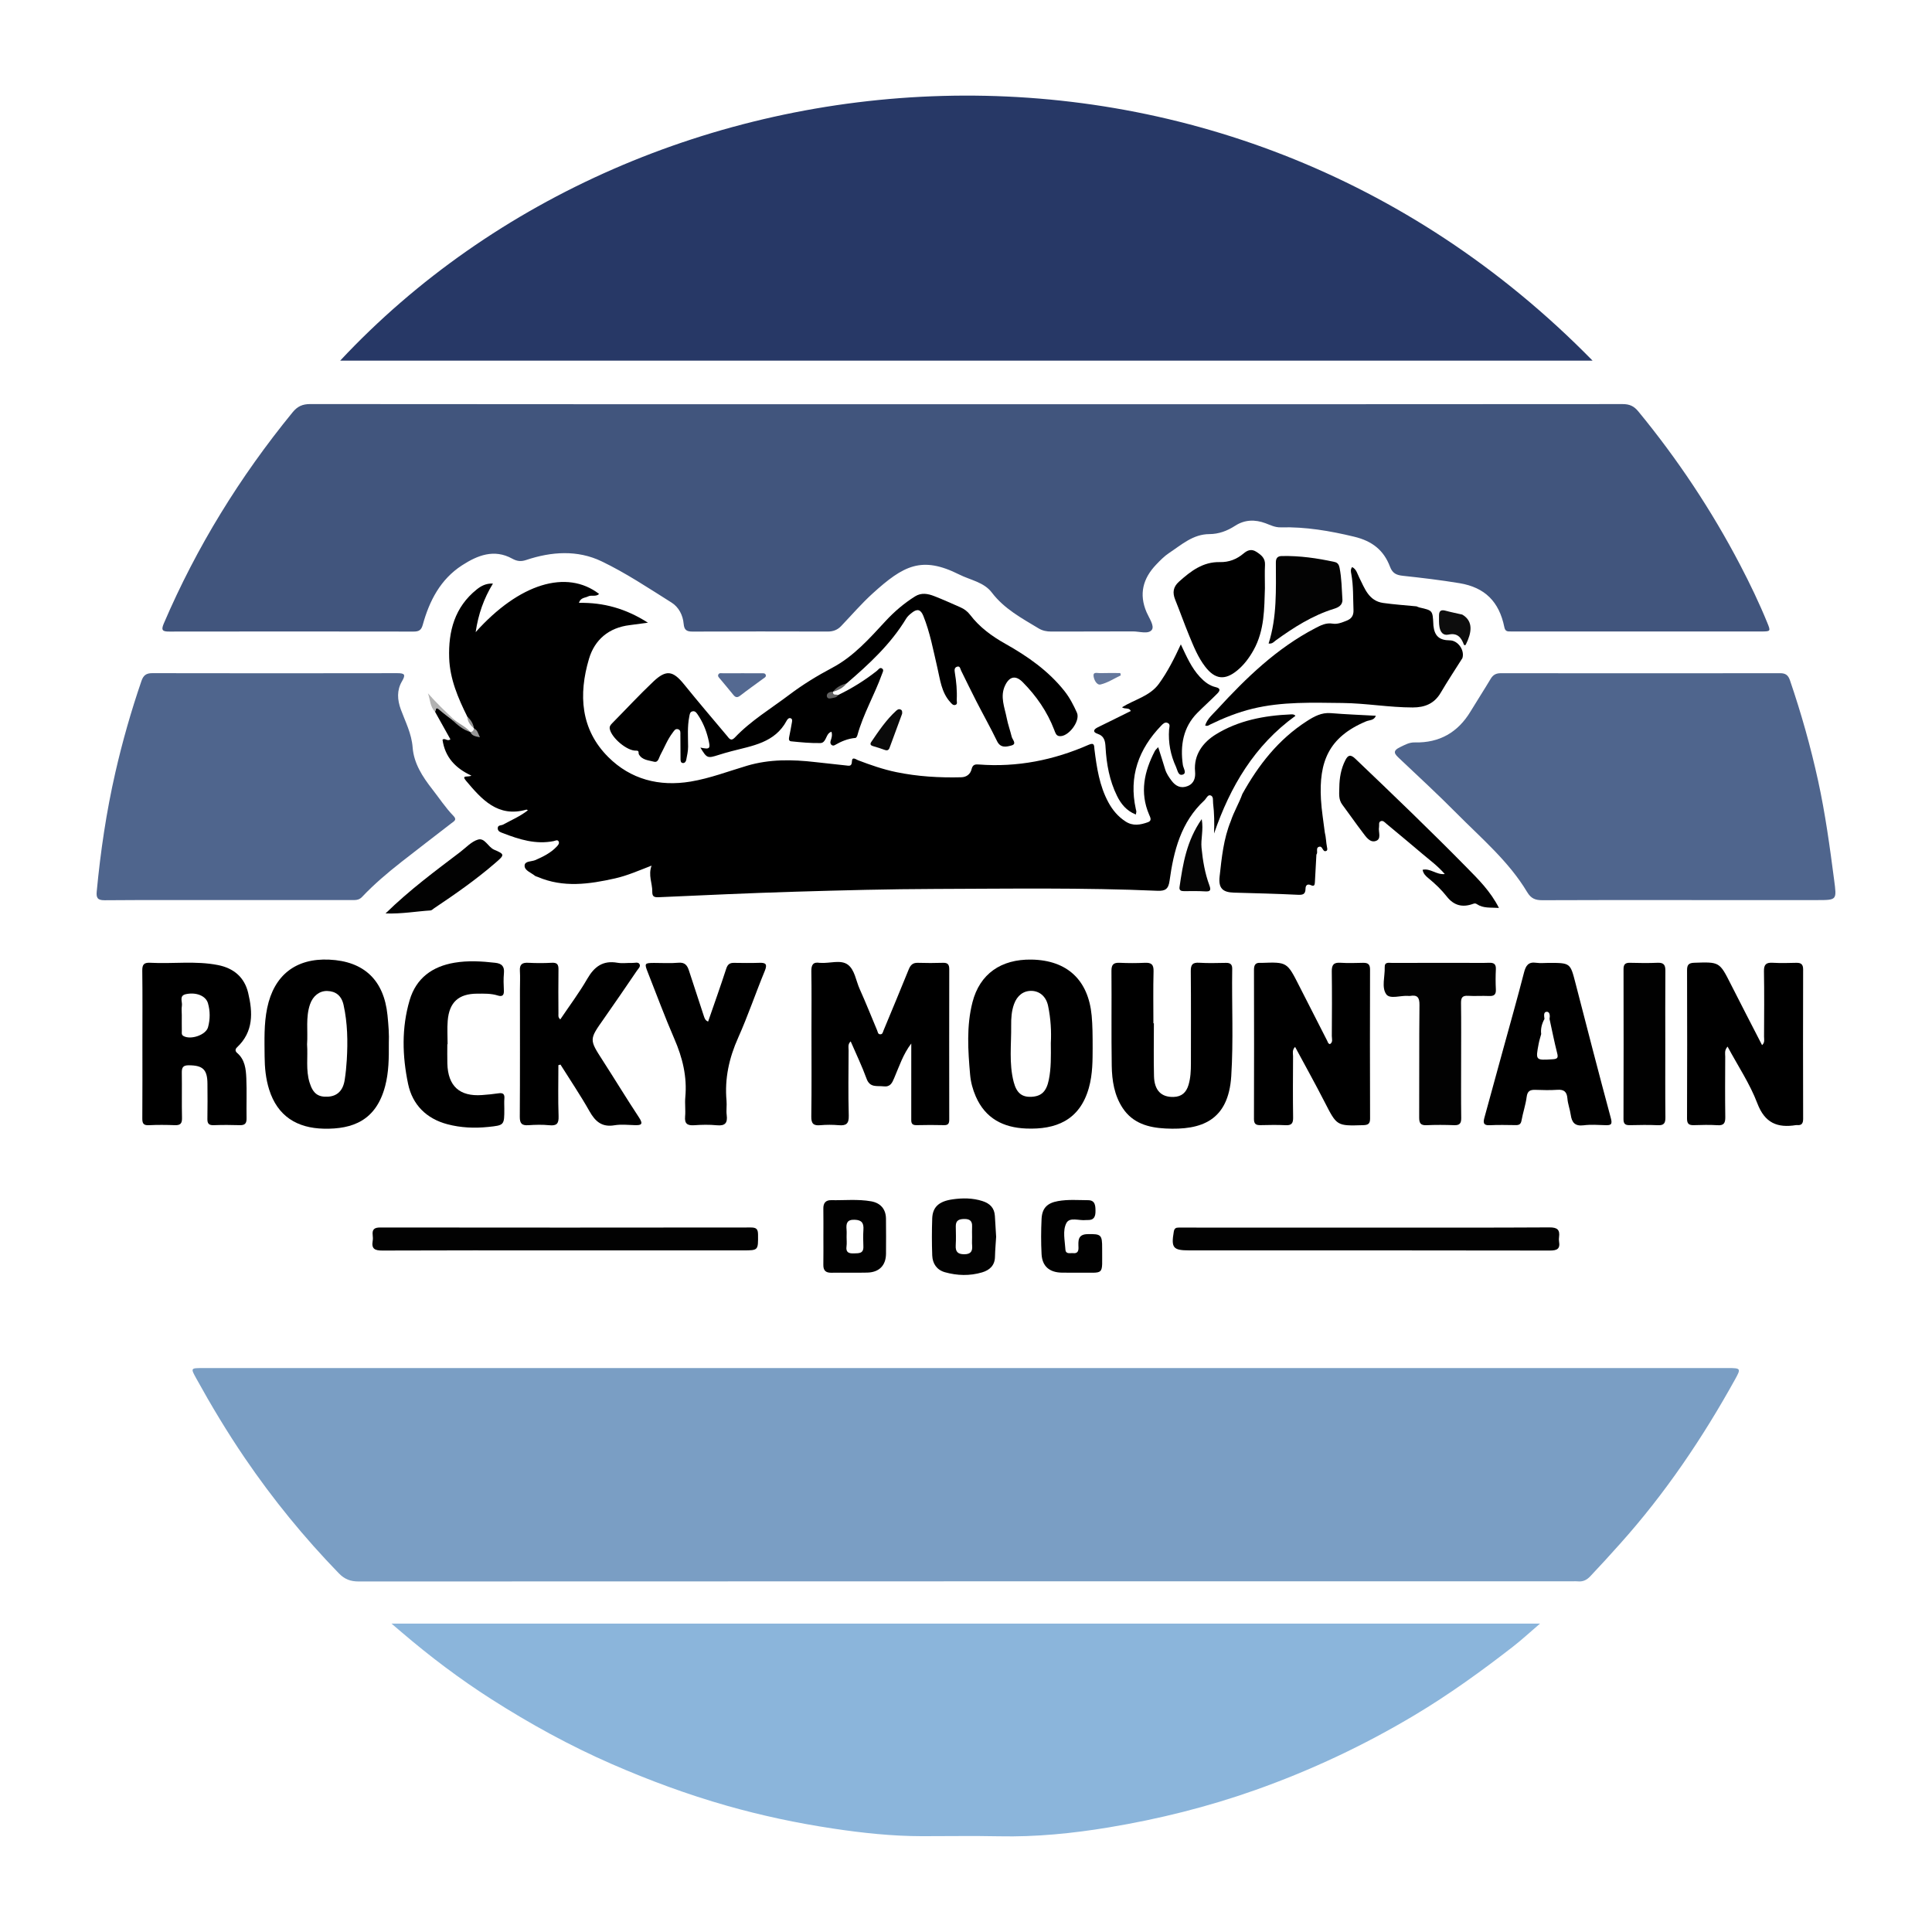 <?xml version="1.0" encoding="utf-8"?>
<!-- Generator: Adobe Illustrator 17.0.0, SVG Export Plug-In . SVG Version: 6.00 Build 0)  -->
<!DOCTYPE svg PUBLIC "-//W3C//DTD SVG 1.1//EN" "http://www.w3.org/Graphics/SVG/1.1/DTD/svg11.dtd">
<svg version="1.1" id="Layer_1" xmlns="http://www.w3.org/2000/svg" xmlns:xlink="http://www.w3.org/1999/xlink" x="0px" y="0px"
	 width="200px" height="200px" viewBox="0 0 200 200" enable-background="new 0 0 200 200" xml:space="preserve">
<rect x="-207.667" width="200" height="200"/>
<rect x="212" fill="#99CC33" width="200" height="200"/>
<g>
	<path fill="#7A9EC4" d="M99.945,141.62c26.201,0,52.402,0,78.603,0c0.116,0,0.232,0,0.347,0c1.318,0.001,1.343,0.047,0.719,1.173
		c-3.368,6.08-7.237,11.808-11.884,16.996c-1.022,1.141-2.05,2.276-3.105,3.388c-0.372,0.392-0.771,0.582-1.302,0.523
		c-0.172-0.019-0.347-0.003-0.521-0.003c-41.893,0-83.785-0.002-125.678,0.016c-0.847,0-1.451-0.23-2.047-0.843
		c-3.591-3.701-6.833-7.676-9.737-11.94c-1.82-2.673-3.479-5.436-5.039-8.264c-0.562-1.02-0.557-1.044,0.606-1.044
		C47.254,141.62,73.6,141.62,99.945,141.62z"/>
	<path fill="#41557D" d="M100.045,41.847c22.641,0,45.283,0.003,67.924-0.016c0.705-0.001,1.167,0.198,1.616,0.743
		c4.07,4.945,7.597,10.245,10.561,15.921c1.015,1.944,1.965,3.919,2.795,5.951c0.372,0.912,0.376,0.924-0.648,0.924
		c-8.512,0.002-17.024,0.001-25.537,0.001c-0.174,0-0.347-0.006-0.521-0.004c-0.31,0.004-0.443-0.134-0.508-0.453
		c-0.534-2.626-2.009-4.108-4.645-4.544c-1.937-0.32-3.89-0.552-5.843-0.762c-0.669-0.072-1.082-0.242-1.344-0.937
		c-0.642-1.703-1.83-2.658-3.702-3.109c-2.522-0.608-5.03-1.036-7.615-0.971c-0.589,0.015-1.066-0.235-1.569-0.423
		c-1.105-0.413-2.167-0.375-3.152,0.262c-0.822,0.532-1.689,0.857-2.664,0.861c-1.692,0.006-2.875,1.099-4.162,1.95
		c-0.5,0.331-0.935,0.776-1.352,1.214c-1.36,1.429-1.797,3.042-0.984,4.928c0.259,0.6,0.841,1.417,0.54,1.821
		c-0.355,0.477-1.293,0.155-1.975,0.159c-2.808,0.02-5.617,0-8.425,0.015c-0.48,0.003-0.912-0.083-1.32-0.328
		c-1.752-1.057-3.556-2.018-4.844-3.712c-0.821-1.08-2.22-1.286-3.372-1.864c-3.887-1.949-5.766-0.942-8.971,1.968
		c-1.154,1.048-2.175,2.241-3.255,3.37c-0.381,0.399-0.832,0.568-1.394,0.566c-4.661-0.013-9.323-0.016-13.984,0.003
		c-0.606,0.002-0.868-0.153-0.924-0.808c-0.076-0.895-0.513-1.731-1.256-2.197c-2.375-1.492-4.726-3.063-7.246-4.271
		c-2.486-1.191-5.181-1.01-7.792-0.137c-0.527,0.176-0.936,0.149-1.455-0.138c-1.873-1.034-3.6-0.34-5.198,0.696
		c-2.23,1.446-3.373,3.669-4.058,6.148c-0.158,0.573-0.414,0.707-0.958,0.706c-8.425-0.014-16.851-0.014-25.276-0.001
		c-0.666,0.001-0.891-0.099-0.58-0.825c3.399-7.933,7.882-15.198,13.34-21.875c0.505-0.618,1.027-0.852,1.832-0.851
		C54.762,41.852,77.404,41.847,100.045,41.847z"/>
	<path fill="#273866" d="M35.214,37.334c31.749-33.961,91.326-39.113,129.65,0C121.592,37.334,78.412,37.334,35.214,37.334z"/>
	<path fill="#8BB5DB" d="M159.421,168.077c-1.028,0.88-1.889,1.679-2.813,2.397c-3.261,2.532-6.605,4.947-10.154,7.068
		c-5.248,3.137-10.757,5.728-16.515,7.766c-4.923,1.743-9.987,3.003-15.135,3.86c-3.758,0.625-7.55,1.004-11.377,0.924
		c-2.662-0.056-5.326-0.009-7.989-0.011c-3.095-0.003-6.156-0.332-9.217-0.793c-3.714-0.559-7.374-1.335-10.98-2.361
		c-4.068-1.158-8.028-2.62-11.911-4.313c-4.342-1.894-8.475-4.169-12.454-6.709c-3.259-2.08-6.35-4.414-9.294-6.931
		c-0.284-0.243-0.568-0.484-1.052-0.897C80.274,168.077,119.729,168.077,159.421,168.077z"/>
	<path d="M48.376,74.188c-0.954-1.922-1.802-3.887-1.877-6.069c-0.095-2.77,0.571-5.273,2.848-7.097
		c0.44-0.352,0.949-0.644,1.682-0.612c-0.948,1.555-1.511,3.156-1.79,5.029c4.517-5.045,9.426-6.529,12.78-3.955
		c-0.331,0.328-0.788,0.074-1.152,0.262c-0.313,0.161-0.756,0.102-0.938,0.662c2.549-0.051,4.86,0.592,7.145,2.053
		c-0.748,0.1-1.321,0.183-1.897,0.253c-2.151,0.263-3.615,1.498-4.206,3.491c-1.094,3.69-0.874,7.302,1.994,10.163
		c2.313,2.308,5.267,3.086,8.539,2.538c2.004-0.336,3.892-1.063,5.825-1.637c2.326-0.691,4.675-0.654,7.045-0.381
		c1.062,0.123,2.125,0.24,3.189,0.349c0.302,0.031,0.612,0.142,0.626-0.408c0.014-0.551,0.427-0.21,0.629-0.132
		c1.296,0.495,2.604,0.951,3.963,1.232c2.219,0.458,4.466,0.59,6.727,0.533c0.571-0.014,0.953-0.344,1.071-0.843
		c0.113-0.478,0.378-0.508,0.746-0.48c3.974,0.305,7.76-0.45,11.389-2.047c0.617-0.272,0.542,0.154,0.582,0.475
		c0.238,1.896,0.515,3.781,1.445,5.495c0.434,0.799,0.993,1.467,1.77,1.974c0.778,0.508,1.543,0.353,2.314,0.081
		c0.445-0.157,0.264-0.481,0.132-0.787c-0.986-2.295-0.508-4.465,0.587-6.575c0.073-0.14,0.21-0.248,0.352-0.41
		c0.253,0.802,0.494,1.537,0.715,2.278c0.135,0.454,0.399,0.835,0.674,1.201c0.418,0.557,0.967,0.831,1.666,0.546
		c0.678-0.276,0.819-0.883,0.762-1.505c-0.161-1.771,0.866-3.042,2.125-3.825c2.333-1.452,5.029-1.972,7.779-2.087
		c0.172-0.007,0.351-0.023,0.486,0.15c-4.236,3.058-6.748,7.305-8.423,12.179c0.037-1.056,0.028-2.093-0.1-3.12
		c-0.036-0.289,0.074-0.742-0.292-0.831c-0.271-0.066-0.415,0.34-0.621,0.531c-2.419,2.246-3.169,5.224-3.595,8.319
		c-0.117,0.855-0.443,1.067-1.267,1.031c-7.636-0.333-15.277-0.213-22.915-0.191c-4.858,0.014-9.716,0.142-14.573,0.287
		c-4.709,0.141-9.416,0.36-14.123,0.57c-0.493,0.022-0.68-0.072-0.671-0.587c0.015-0.855-0.44-1.68-0.073-2.683
		c-1.337,0.517-2.516,1.038-3.776,1.322c-2.681,0.603-5.351,0.983-7.997-0.147c-0.106-0.045-0.232-0.065-0.317-0.135
		c-0.391-0.323-1.069-0.533-1.053-1.044c0.015-0.493,0.731-0.398,1.126-0.574c0.798-0.355,1.569-0.73,2.18-1.372
		c0.14-0.147,0.311-0.33,0.229-0.527c-0.107-0.257-0.35-0.097-0.529-0.061c-1.843,0.366-3.548-0.164-5.227-0.817
		c-0.216-0.084-0.539-0.155-0.56-0.48c-0.025-0.392,0.362-0.304,0.563-0.415c0.852-0.469,1.755-0.848,2.558-1.478
		c-0.085-0.04-0.126-0.077-0.154-0.069c-2.97,0.85-4.64-1.079-6.26-3c-0.53-0.628,0.276-0.321,0.563-0.523
		c-1.628-0.746-2.73-1.892-2.987-3.711c0.235-0.237,0.512,0.224,0.816-0.048c-0.522-0.935-1.053-1.886-1.584-2.838
		c0.114-0.496,0.221-0.569,0.567-0.284c0.41,0.337,0.827,0.671,1.188,1.065c0.598,0.488,1.258,0.886,1.9,1.311l0,0
		c0.149,0.093,0.345,0.214,0.471,0.092c0.136-0.132-0.028-0.314-0.097-0.466l0,0C48.874,74.981,48.58,74.61,48.376,74.188z"/>
	<path fill="#4F658D" d="M174.183,93.176c-4.834,0-9.668-0.013-14.501,0.014c-0.729,0.004-1.183-0.158-1.592-0.842
		c-1.91-3.191-4.749-5.575-7.327-8.178c-1.911-1.93-3.911-3.774-5.886-5.641c-0.493-0.466-0.809-0.776,0.088-1.201
		c0.498-0.236,0.918-0.487,1.502-0.473c2.531,0.06,4.445-1.027,5.756-3.195c0.687-1.136,1.411-2.249,2.091-3.389
		c0.252-0.423,0.563-0.582,1.056-0.581c9.639,0.011,19.277,0.011,28.916,0c0.549-0.001,0.826,0.199,1.006,0.726
		c1.168,3.417,2.146,6.882,2.918,10.412c0.742,3.392,1.209,6.822,1.658,10.26c0.273,2.094,0.315,2.089-1.791,2.089
		C183.445,93.176,178.814,93.176,174.183,93.176z"/>
	<path fill="#4F658D" d="M23.598,93.176c-4.253,0-8.506-0.017-12.759,0.017c-0.722,0.006-0.89-0.229-0.827-0.896
		c0.391-4.144,0.998-8.254,1.925-12.313c0.733-3.21,1.637-6.372,2.705-9.488c0.204-0.594,0.5-0.811,1.123-0.81
		c8.448,0.016,16.896,0.017,25.345,0.001c0.77-0.001,0.922,0.13,0.498,0.85c-0.54,0.917-0.484,1.902-0.112,2.913
		c0.473,1.284,1.112,2.489,1.221,3.933c0.123,1.633,1.015,3.019,2.034,4.319c0.727,0.928,1.373,1.923,2.199,2.771
		c0.382,0.393,0.045,0.543-0.197,0.73c-1.735,1.344-3.48,2.674-5.207,4.029c-1.433,1.124-2.822,2.303-4.075,3.627
		c-0.338,0.357-0.719,0.314-1.115,0.314C32.104,93.177,27.851,93.176,23.598,93.176z"/>
	<path d="M86.753,71.954c1.433-0.69,2.776-1.524,4.023-2.511c0.171-0.135,0.313-0.419,0.561-0.219
		c0.182,0.146,0.03,0.377-0.037,0.565c-0.77,2.144-1.941,4.126-2.547,6.336c-0.028,0.102-0.12,0.26-0.192,0.266
		c-0.79,0.063-1.482,0.359-2.163,0.752c-0.221,0.128-0.527-0.088-0.413-0.445c0.097-0.302,0.201-0.589,0.086-0.953
		c-0.102,0.053-0.176,0.076-0.23,0.123c-0.362,0.312-0.359,1.042-0.92,1.054c-1.007,0.021-2.02-0.079-3.025-0.181
		c-0.312-0.031-0.221-0.347-0.178-0.573c0.086-0.453,0.183-0.904,0.256-1.36c0.026-0.16,0.081-0.381-0.129-0.455
		c-0.191-0.068-0.334,0.11-0.407,0.247c-1.225,2.3-3.551,2.596-5.728,3.169c-0.446,0.117-0.89,0.245-1.329,0.385
		c-1.147,0.366-1.202,0.347-1.878-0.764c1.019,0.21,1.071,0.134,0.801-0.96c-0.217-0.879-0.56-1.697-1.069-2.445
		c-0.128-0.188-0.267-0.409-0.545-0.348c-0.282,0.062-0.29,0.32-0.336,0.548c-0.208,1.032-0.126,2.077-0.122,3.117
		c0.002,0.472-0.111,0.916-0.195,1.369c-0.034,0.181-0.162,0.338-0.355,0.318c-0.212-0.023-0.232-0.226-0.234-0.401
		c-0.006-0.839-0.005-1.679-0.014-2.518c-0.002-0.223,0.049-0.496-0.246-0.581c-0.287-0.083-0.41,0.172-0.543,0.345
		c-0.55,0.713-0.867,1.555-1.292,2.338c-0.151,0.278-0.21,0.798-0.655,0.679c-0.554-0.148-1.219-0.159-1.56-0.762
		c-0.081-0.143,0.081-0.399-0.296-0.383c-0.924,0.039-2.514-1.304-2.715-2.231c-0.058-0.265,0.072-0.429,0.244-0.603
		c1.42-1.438,2.795-2.925,4.261-4.313c1.338-1.267,2.039-1.131,3.191,0.295c1.45,1.796,2.95,3.552,4.435,5.319
		c0.212,0.252,0.4,0.613,0.809,0.181c1.66-1.752,3.729-2.987,5.635-4.428c1.407-1.063,2.902-1.976,4.462-2.803
		c2.209-1.171,3.848-3.037,5.515-4.835c0.914-0.986,1.909-1.833,3.038-2.545c0.665-0.419,1.341-0.286,1.995-0.032
		c0.912,0.353,1.804,0.76,2.7,1.153c0.4,0.175,0.739,0.421,1.013,0.782c0.977,1.286,2.249,2.212,3.649,2.999
		c2.302,1.293,4.449,2.79,6.116,4.889c0.545,0.686,0.937,1.454,1.292,2.239c0.392,0.869-0.915,2.576-1.847,2.426
		c-0.319-0.051-0.398-0.371-0.503-0.645c-0.724-1.888-1.851-3.516-3.267-4.943c-0.725-0.73-1.368-0.594-1.816,0.344
		c-0.552,1.154-0.049,2.27,0.168,3.387c0.126,0.65,0.357,1.278,0.513,1.923c0.074,0.307,0.572,0.746-0.025,0.907
		c-0.494,0.133-1.125,0.304-1.488-0.444c-0.679-1.399-1.441-2.757-2.152-4.141c-0.538-1.049-1.05-2.111-1.572-3.167
		c-0.095-0.192-0.1-0.517-0.438-0.397c-0.267,0.095-0.252,0.354-0.213,0.592c0.157,0.943,0.246,1.892,0.198,2.849
		c-0.009,0.179,0.121,0.44-0.161,0.513c-0.227,0.059-0.368-0.138-0.502-0.284c-0.93-1.019-1.052-2.339-1.348-3.598
		c-0.422-1.795-0.75-3.614-1.446-5.339c-0.278-0.689-0.643-0.748-1.172-0.335c-0.224,0.175-0.458,0.371-0.602,0.61
		c-1.607,2.657-3.85,4.727-6.175,6.722c-0.49,0.249-0.941,0.562-1.402,0.858l0.001,0c-0.097,0.12-0.323,0.251-0.171,0.396
		C86.264,72.193,86.527,72.068,86.753,71.954z"/>
	<path d="M94.335,108.024c-0.845,1.099-1.248,2.365-1.769,3.578c-0.21,0.49-0.395,0.938-1.095,0.857
		c-0.687-0.08-1.417,0.168-1.766-0.796c-0.469-1.295-1.074-2.54-1.642-3.858c-0.322,0.294-0.215,0.626-0.216,0.912
		c-0.01,2.258-0.049,4.518,0.016,6.774c0.024,0.847-0.275,1.053-1.037,0.989c-0.632-0.053-1.277-0.056-1.909,0.001
		c-0.712,0.064-0.943-0.164-0.932-0.904c0.042-2.981,0.017-5.964,0.017-8.946c0-2.027,0.022-4.054-0.012-6.08
		c-0.011-0.669,0.176-0.996,0.881-0.875c0.028,0.005,0.058-0.001,0.087,0.001c0.945,0.066,2.055-0.354,2.794,0.174
		c0.728,0.522,0.849,1.661,1.239,2.527c0.639,1.419,1.213,2.867,1.816,4.302c0.064,0.152,0.069,0.367,0.285,0.389
		c0.277,0.029,0.295-0.212,0.371-0.395c0.87-2.104,1.756-4.202,2.605-6.314c0.188-0.468,0.429-0.705,0.95-0.689
		c0.868,0.026,1.738,0.029,2.605-0.001c0.507-0.017,0.644,0.201,0.643,0.669c-0.009,5.182-0.008,10.365-0.001,15.547
		c0.001,0.38-0.08,0.599-0.524,0.589c-0.955-0.02-1.911-0.027-2.866,0.001c-0.598,0.018-0.542-0.365-0.542-0.747
		c0.001-2.287,0.001-4.574,0.001-6.862C94.335,108.586,94.335,108.305,94.335,108.024z"/>
	<path d="M178.837,108.343c-0.349,0.4-0.24,0.731-0.242,1.029c-0.011,2.083-0.024,4.166,0.006,6.248
		c0.009,0.614-0.126,0.909-0.813,0.862c-0.806-0.055-1.62-0.03-2.429-0.007c-0.494,0.014-0.72-0.112-0.718-0.675
		c0.019-5.12,0.018-10.241,0.003-15.361c-0.002-0.55,0.158-0.755,0.733-0.775c2.635-0.091,2.624-0.102,3.811,2.248
		c1.051,2.081,2.127,4.149,3.221,6.279c0.306-0.27,0.204-0.597,0.205-0.878c0.009-2.256,0.031-4.513-0.009-6.769
		c-0.013-0.703,0.228-0.918,0.9-0.879c0.807,0.046,1.62,0.027,2.429,0.005c0.498-0.013,0.728,0.138,0.726,0.688
		c-0.015,5.149-0.013,10.299,0.001,15.448c0.001,0.481-0.142,0.71-0.635,0.661c-0.029-0.003-0.058-0.004-0.087,0.001
		c-1.941,0.315-3.243-0.204-4.023-2.259C181.149,112.19,179.912,110.347,178.837,108.343z"/>
	<path d="M134.067,108.374c-0.33,0.34-0.209,0.675-0.21,0.974c-0.012,2.111-0.026,4.223,0.006,6.334
		c0.009,0.599-0.157,0.829-0.776,0.798c-0.866-0.044-1.735-0.024-2.603-0.006c-0.455,0.009-0.676-0.112-0.674-0.633
		c0.016-5.149,0.015-10.297,0.002-15.446c-0.001-0.517,0.165-0.766,0.695-0.718c0.029,0.003,0.058,0.001,0.087,0
		c2.648-0.093,2.646-0.092,3.902,2.387c0.962,1.898,1.934,3.791,2.9,5.686c0.063,0.123,0.073,0.285,0.278,0.336
		c0.341-0.198,0.195-0.552,0.196-0.835c0.013-2.227,0.027-4.455-0.004-6.682c-0.009-0.666,0.182-0.951,0.885-0.905
		c0.778,0.051,1.562,0.026,2.342,0.007c0.492-0.012,0.736,0.129,0.734,0.685c-0.014,5.149-0.015,10.297,0.003,15.446
		c0.002,0.564-0.236,0.66-0.725,0.675c-2.733,0.085-2.71,0.083-3.985-2.406C136.145,112.167,135.101,110.296,134.067,108.374z"/>
	<path d="M136.274,88.462c-0.053,0.951-0.11,1.902-0.156,2.853c-0.013,0.273-0.06,0.48-0.397,0.324
		c-0.387-0.179-0.569,0.009-0.574,0.36c-0.008,0.601-0.296,0.653-0.829,0.627c-2.192-0.108-4.387-0.158-6.582-0.221
		c-1.166-0.033-1.617-0.456-1.482-1.671c0.215-1.945,0.406-3.905,1.16-5.746c0.319-0.966,0.853-1.84,1.194-2.796
		c1.668-3.004,3.738-5.652,6.67-7.537c0.759-0.488,1.518-0.912,2.488-0.832c1.546,0.128,3.099,0.184,4.664,0.272
		c-0.194,0.5-0.666,0.433-1.015,0.58c-3.894,1.634-4.887,4.205-4.671,8.075c0.064,1.149,0.263,2.291,0.4,3.436
		c0.13,0.497,0.124,1.013,0.227,1.515c0.035,0.17,0.096,0.43-0.244,0.412l0,0c-0.236-0.101-0.25-0.54-0.558-0.461
		C136.146,87.76,136.481,88.226,136.274,88.462z"/>
	<path d="M119.45,105.928c0,1.823-0.034,3.646,0.011,5.468c0.036,1.485,0.756,2.189,2.012,2.159c0.85-0.02,1.324-0.457,1.558-1.232
		c0.221-0.729,0.252-1.478,0.252-2.231c0.001-3.183,0.017-6.367-0.013-9.55c-0.007-0.678,0.179-0.925,0.88-0.879
		c0.922,0.06,1.851,0.024,2.777,0.012c0.434-0.006,0.639,0.166,0.632,0.613c-0.057,3.701,0.135,7.405-0.099,11.104
		c-0.292,4.623-3.089,5.62-6.811,5.429c-1.764-0.09-3.384-0.537-4.427-2.113c-0.875-1.323-1.111-2.855-1.135-4.39
		c-0.052-3.269-0.001-6.54-0.029-9.811c-0.006-0.657,0.217-0.869,0.853-0.839c0.866,0.041,1.737,0.041,2.604,0
		c0.661-0.031,0.92,0.167,0.901,0.878c-0.048,1.793-0.016,3.588-0.016,5.383C119.417,105.928,119.434,105.928,119.45,105.928z"/>
	<path d="M57.804,110.265c0,1.758-0.044,3.518,0.02,5.273c0.028,0.776-0.187,1.022-0.956,0.946
		c-0.717-0.071-1.449-0.054-2.169-0.004c-0.678,0.048-0.895-0.178-0.89-0.873c0.029-4.372,0.014-8.744,0.015-13.117
		c0-0.666,0.036-1.334-0.005-1.997c-0.041-0.664,0.242-0.859,0.869-0.826c0.809,0.042,1.623,0.043,2.431-0.001
		c0.543-0.03,0.702,0.166,0.694,0.688c-0.024,1.534-0.009,3.069-0.003,4.604c0.001,0.165-0.057,0.35,0.19,0.571
		c0.946-1.407,1.96-2.755,2.796-4.205c0.727-1.262,1.621-1.923,3.117-1.661c0.506,0.089,1.04,0.003,1.561,0.019
		c0.248,0.008,0.58-0.126,0.725,0.118c0.149,0.252-0.123,0.477-0.263,0.681c-1.139,1.669-2.273,3.343-3.437,4.994
		c-1.509,2.14-1.51,2.125-0.105,4.305c1.265,1.964,2.478,3.962,3.764,5.912c0.484,0.734,0.184,0.803-0.473,0.781
		c-0.694-0.023-1.405-0.098-2.081,0.015c-1.298,0.217-1.982-0.394-2.581-1.454c-0.931-1.649-1.995-3.222-3.002-4.828
		C57.946,110.226,57.875,110.246,57.804,110.265z"/>
	<path d="M73.305,105.751c0.631-1.827,1.281-3.645,1.877-5.481c0.146-0.448,0.37-0.601,0.802-0.595
		c0.868,0.011,1.737,0.026,2.604-0.004c0.679-0.024,0.877,0.121,0.581,0.839c-0.946,2.291-1.74,4.648-2.752,6.909
		c-0.943,2.104-1.415,4.242-1.207,6.536c0.044,0.488-0.045,0.99,0.018,1.474c0.106,0.824-0.166,1.142-1.025,1.058
		c-0.774-0.076-1.564-0.057-2.341-0.004c-0.701,0.048-1.01-0.154-0.941-0.906c0.06-0.66-0.039-1.335,0.022-1.994
		c0.197-2.127-0.29-4.097-1.134-6.04c-0.986-2.27-1.843-4.597-2.754-6.9c-0.361-0.914-0.331-0.957,0.649-0.962
		c0.839-0.004,1.683,0.057,2.516-0.019c0.675-0.062,0.923,0.264,1.1,0.812c0.504,1.564,1.03,3.122,1.535,4.686
		C72.937,105.416,73.019,105.649,73.305,105.751z"/>
	<path d="M46.307,108.094c0,0.666-0.014,1.332,0.003,1.997c0.059,2.34,1.264,3.438,3.588,3.269c0.574-0.042,1.15-0.096,1.719-0.182
		c0.462-0.07,0.635,0.086,0.595,0.55c-0.03,0.345-0.006,0.694-0.006,1.042c0,1.713,0.001,1.718-1.669,1.891
		c-1.422,0.147-2.841,0.085-4.222-0.28c-2.174-0.575-3.618-2.017-4.07-4.176c-0.601-2.875-0.686-5.8,0.161-8.666
		c0.679-2.299,2.362-3.495,4.638-3.879c1.397-0.236,2.817-0.153,4.227,0.008c0.667,0.076,0.965,0.364,0.896,1.07
		c-0.059,0.602-0.032,1.215-0.006,1.822c0.021,0.49-0.185,0.636-0.626,0.496c-0.704-0.224-1.429-0.195-2.152-0.192
		c-1.901,0.008-2.879,0.883-3.037,2.802c-0.066,0.805-0.011,1.619-0.011,2.429C46.326,108.094,46.317,108.094,46.307,108.094z"/>
	<path fill="#020202" d="M141.563,127.081c6.279,0,12.557,0.017,18.836-0.021c0.823-0.005,1.099,0.247,0.992,1.019
		c-0.02,0.142-0.023,0.293,0.001,0.433c0.137,0.791-0.222,0.946-0.964,0.944c-12.036-0.023-24.073-0.017-36.11-0.017
		c-0.405,0-0.81,0-1.215,0c-1.67,0-1.879-0.268-1.592-1.943c0.059-0.344,0.224-0.422,0.522-0.418
		c0.607,0.008,1.215,0.002,1.823,0.002C129.758,127.081,135.661,127.081,141.563,127.081z"/>
	<path fill="#020202" d="M58.428,129.44c-6.278,0-12.556-0.012-18.834,0.016c-0.767,0.003-1.16-0.152-1.015-0.991
		c0.034-0.197,0.025-0.407,0.002-0.606c-0.072-0.609,0.185-0.79,0.79-0.789c12.787,0.015,25.574,0.015,38.362-0.001
		c0.577-0.001,0.735,0.177,0.739,0.737c0.012,1.634,0.035,1.634-1.557,1.634C70.753,129.44,64.591,129.44,58.428,129.44z"/>
	<path fill="#020202" d="M151.255,109.825c0,1.966-0.017,3.933,0.011,5.898c0.008,0.559-0.156,0.778-0.733,0.756
		c-0.953-0.036-1.909-0.042-2.862,0.002c-0.642,0.03-0.761-0.249-0.758-0.822c0.02-3.874-0.013-7.749,0.03-11.623
		c0.009-0.778-0.212-1.067-0.966-0.939c-0.056,0.01-0.116,0.006-0.173,0c-0.794-0.073-1.922,0.375-2.306-0.179
		c-0.499-0.719-0.119-1.843-0.153-2.791c-0.02-0.568,0.41-0.447,0.732-0.448c2.544-0.006,5.089-0.004,7.633-0.004
		c0.81,0,1.62,0.024,2.428-0.008c0.514-0.02,0.741,0.137,0.714,0.682c-0.035,0.692-0.035,1.389,0,2.081
		c0.028,0.549-0.204,0.7-0.715,0.676c-0.721-0.033-1.447,0.026-2.167-0.019c-0.591-0.037-0.732,0.2-0.725,0.752
		C151.272,105.835,151.255,107.83,151.255,109.825z"/>
	<path d="M130.943,60.896c-0.071,2.041-0.015,4.341-1.189,6.428c-0.445,0.791-0.977,1.504-1.676,2.08
		c-1.283,1.058-2.305,0.925-3.319-0.392c-0.749-0.974-1.197-2.102-1.658-3.219c-0.506-1.226-0.947-2.479-1.444-3.709
		c-0.293-0.726-0.224-1.317,0.389-1.867c1.22-1.096,2.48-2.069,4.239-2.029c0.929,0.021,1.735-0.289,2.451-0.893
		c0.381-0.322,0.803-0.514,1.336-0.165c0.514,0.337,0.918,0.662,0.88,1.356C130.912,59.208,130.943,59.934,130.943,60.896z"/>
	<path fill="#010101" d="M117.582,84.32c-0.968-0.387-1.536-1.092-1.949-1.93c-0.777-1.58-1.088-3.28-1.186-5.02
		c-0.036-0.644-0.11-1.168-0.846-1.416c-0.513-0.173-0.394-0.453,0.046-0.666c1.139-0.552,2.269-1.12,3.411-1.686
		c-0.18-0.399-0.592-0.149-0.909-0.387c1.299-0.805,2.887-1.147,3.817-2.426c0.894-1.23,1.583-2.591,2.274-4.085
		c0.598,1.275,1.104,2.435,1.976,3.372c0.458,0.492,0.967,0.904,1.645,1.06c0.47,0.108,0.474,0.334,0.161,0.653
		c-0.677,0.69-1.407,1.334-2.08,2.015c-1.455,1.471-1.785,3.362-1.492,5.383c0.049,0.335,0.428,0.842,0.002,0.993
		c-0.487,0.172-0.552-0.446-0.709-0.787c-0.566-1.227-0.817-2.518-0.72-3.87c0.018-0.253,0.166-0.549-0.152-0.686
		c-0.279-0.12-0.483,0.093-0.667,0.284c-2.339,2.431-3.364,5.262-2.625,8.629c0.019,0.084,0.047,0.168,0.056,0.253
		C117.639,84.056,117.617,84.113,117.582,84.32z"/>
	<path fill="#010101" d="M172.391,108.123c0.001,2.519-0.015,5.038,0.012,7.557c0.006,0.596-0.161,0.831-0.784,0.802
		c-0.953-0.044-1.911-0.026-2.866-0.005c-0.449,0.01-0.69-0.079-0.689-0.611c0.015-5.183,0.014-10.365,0.004-15.548
		c-0.001-0.493,0.187-0.662,0.67-0.649c0.955,0.026,1.912,0.038,2.866-0.003c0.622-0.026,0.8,0.226,0.795,0.813
		C172.379,103.027,172.391,105.575,172.391,108.123z"/>
	<path fill="#010101" d="M155.17,93.988c-0.869-0.058-1.619,0.055-2.28-0.388c-0.132-0.089-0.231-0.094-0.388-0.037
		c-1.085,0.401-1.986,0.194-2.731-0.755c-0.552-0.704-1.203-1.326-1.901-1.896c-0.261-0.214-0.527-0.454-0.603-0.871
		c0.799-0.189,1.418,0.538,2.296,0.44c-0.726-0.842-1.541-1.43-2.301-2.075c-1.233-1.046-2.476-2.081-3.721-3.114
		c-0.172-0.143-0.353-0.378-0.596-0.288c-0.269,0.1-0.145,0.398-0.188,0.613c-0.099,0.503,0.315,1.261-0.376,1.453
		c-0.596,0.166-0.993-0.471-1.335-0.918c-0.719-0.941-1.391-1.917-2.099-2.866c-0.403-0.54-0.308-1.159-0.302-1.752
		c0.01-0.988,0.171-1.958,0.631-2.85c0.262-0.508,0.516-0.627,1.02-0.147c3.894,3.712,7.774,7.437,11.546,11.273
		C153.054,91.042,154.288,92.26,155.17,93.988z"/>
	<path fill="#030303" d="M131.325,66.616c0.88-2.748,0.756-5.578,0.752-8.396c-0.001-0.439,0.179-0.65,0.601-0.659
		c1.856-0.041,3.68,0.219,5.487,0.616c0.312,0.069,0.445,0.279,0.51,0.611c0.212,1.084,0.223,2.182,0.292,3.276
		c0.038,0.605-0.47,0.834-0.856,0.953c-2.236,0.69-4.163,1.92-6.034,3.271C131.88,66.429,131.717,66.674,131.325,66.616z"/>
	<path fill="#010101" d="M111.475,131.747c-0.52-0.001-1.041,0.007-1.561-0.003c-1.283-0.025-2.027-0.661-2.092-1.923
		c-0.063-1.211-0.057-2.429,0.001-3.641c0.054-1.127,0.597-1.646,1.7-1.843c1.035-0.185,2.076-0.098,3.114-0.093
		c0.728,0.003,0.763,0.541,0.768,1.102c0.005,0.572-0.136,0.977-0.81,0.951c-0.058-0.002-0.116-0.005-0.173,0.003
		c-0.697,0.09-1.683-0.347-2.028,0.31c-0.411,0.783-0.158,1.812-0.103,2.733c0.032,0.534,0.503,0.35,0.814,0.383
		c0.417,0.044,0.55-0.186,0.539-0.58c-0.019-0.672-0.101-1.368,0.934-1.388c1.407-0.027,1.525,0.047,1.516,1.478
		c-0.019,2.951,0.345,2.47-2.533,2.512C111.532,131.748,111.504,131.748,111.475,131.747z"/>
	<path fill="#020202" d="M39.912,94.559c2.513-2.458,5.142-4.39,7.736-6.364c0.596-0.454,1.15-1.075,1.826-1.279
		c0.722-0.218,1.037,0.772,1.691,1.05c1.12,0.475,1.073,0.534,0.1,1.375c-1.992,1.722-4.144,3.225-6.329,4.686
		c-0.12,0.08-0.24,0.214-0.367,0.222C43.092,94.341,41.621,94.617,39.912,94.559z"/>
	<path fill="#040404" d="M124.402,84.793c0.2,1.159-0.11,2.053-0.02,2.971c0.131,1.331,0.349,2.628,0.81,3.876
		c0.191,0.516,0.111,0.671-0.45,0.635c-0.719-0.045-1.443-0.029-2.164-0.024c-0.307,0.002-0.525-0.068-0.473-0.429
		C122.455,89.43,122.83,87.047,124.402,84.793z"/>
	<path fill="#546991" d="M76.831,69.693c0.665,0,1.33-0.002,1.995,0.002c0.169,0.001,0.383-0.026,0.446,0.175
		c0.064,0.206-0.143,0.293-0.275,0.391c-0.788,0.583-1.592,1.146-2.366,1.748c-0.301,0.234-0.49,0.203-0.715-0.076
		c-0.452-0.562-0.921-1.111-1.382-1.667c-0.108-0.13-0.268-0.261-0.167-0.449c0.099-0.185,0.306-0.12,0.469-0.121
		C75.501,69.688,76.166,69.692,76.831,69.693z"/>
	<path fill="#0A0A0A" d="M93.387,73.889c-0.412,1.12-0.855,2.33-1.305,3.538c-0.081,0.217-0.23,0.3-0.477,0.209
		c-0.404-0.149-0.816-0.279-1.231-0.398c-0.259-0.074-0.332-0.211-0.182-0.431c0.774-1.137,1.541-2.28,2.565-3.218
		c0.13-0.119,0.27-0.224,0.461-0.146C93.374,73.506,93.417,73.634,93.387,73.889z"/>
	<g>
		<path d="M150.084,66.289c-1.083-0.005-1.583-0.452-1.697-1.52c-0.006-0.057-0.005-0.115-0.008-0.172
			c-0.074-1.403-0.074-1.402-1.426-1.708c-0.105-0.024-0.205-0.076-0.306-0.116c-0.002-0.001-0.005-0.002-0.007-0.003
			c-1.15-0.114-2.304-0.191-3.447-0.351c-1.507-0.211-1.919-1.509-2.488-2.634c-0.196-0.387-0.281-0.856-0.734-1.084
			c-0.195,0.276-0.122,0.514-0.083,0.727c0.225,1.232,0.174,2.477,0.225,3.718c0.024,0.598-0.225,0.92-0.734,1.117
			c-0.459,0.178-0.926,0.379-1.426,0.296c-0.679-0.113-1.224,0.172-1.793,0.468c-3.987,2.077-7.156,5.141-10.152,8.409
			c-0.462,0.504-1.031,0.956-1.251,1.664c0.257,0.106,0.384-0.033,0.534-0.106c1.402-0.68,2.842-1.255,4.362-1.626
			c3.073-0.75,6.2-0.627,9.321-0.595c2.43,0.025,4.833,0.462,7.266,0.463c1.245,0.001,2.236-0.389,2.899-1.519
			c0.715-1.217,1.496-2.394,2.248-3.589C151.644,67.309,150.924,66.293,150.084,66.289z"/>
		<path fill="#0D0D0D" d="M148.967,63.72c0.004,0.403-0.023,0.816,0.051,1.207c0.092,0.484,0.35,0.895,0.942,0.765
			c0.911-0.2,1.316,0.307,1.583,1.049c0.077,0.102,0.171,0.041,0.201-0.018c0.588-1.191,0.824-2.399-0.369-3.101
			c-0.586-0.134-1.177-0.25-1.757-0.408C149.145,63.085,148.963,63.277,148.967,63.72z"/>
	</g>
	<path fill="#65789C" d="M116.025,69.913c-0.695,0.329-1.364,0.771-2.096,0.944c-0.404,0.095-0.699-0.514-0.728-0.912
		c-0.031-0.421,0.427-0.254,0.675-0.263c0.698-0.024,1.398-0.008,2.096-0.008C115.99,69.753,116.008,69.833,116.025,69.913z"/>
	<path fill="#B2B2B2" d="M46.821,74.542c-0.446-0.349-0.909-0.679-1.332-1.053c-0.356-0.315-0.415-0.116-0.45,0.204
		c-0.524-0.528-0.501-1.264-0.739-1.922c0.861,0.975,1.782,1.862,2.717,2.736C46.968,74.614,46.903,74.625,46.821,74.542z"/>
	<path fill="#969696" d="M46.821,74.542c0.065-0.012,0.13-0.023,0.195-0.035c0.546,0.443,1.213,0.726,1.677,1.277
		C47.944,75.558,47.374,75.062,46.821,74.542z"/>
	<path fill="#626262" d="M86.753,71.954c-0.08,0.177-0.244,0.245-0.412,0.272c-0.267,0.045-0.671,0.212-0.743-0.129
		c-0.067-0.321,0.273-0.511,0.635-0.492C86.189,72.046,86.582,71.834,86.753,71.954z"/>
	<path fill="#969696" d="M49.067,75.41c0.362,0.151,0.413,0.488,0.613,0.913c-0.491-0.098-0.825-0.152-0.988-0.54
		C48.912,75.753,49.033,75.625,49.067,75.41z"/>
	<path fill="#626262" d="M86.232,71.606c0.358-0.465,0.846-0.717,1.402-0.858C87.276,71.211,86.785,71.459,86.232,71.606z"/>
	<path fill="#969696" d="M48.376,74.188c0.365,0.331,0.616,0.727,0.692,1.221C48.693,75.084,48.4,74.713,48.376,74.188z"/>
	<path d="M113.01,105.145c-0.341-3.689-2.529-5.746-6.23-5.809c-3.15-0.053-5.358,1.48-6.111,4.42
		c-0.631,2.463-0.463,4.989-0.243,7.496c0.068,0.777,0.273,1.535,0.587,2.253c0.993,2.276,2.842,3.225,5.219,3.32
		c3.033,0.121,5.524-0.819,6.48-4.186c0.419-1.474,0.389-2.966,0.398-4.117C113.109,107.163,113.103,106.156,113.01,105.145z
		 M108.574,111.779c-0.241,1.182-0.739,1.702-1.779,1.76c-0.994,0.056-1.556-0.378-1.857-1.529
		c-0.504-1.928-0.238-3.899-0.262-5.853c-0.009-0.749,0.037-1.495,0.299-2.217c0.315-0.868,0.956-1.379,1.796-1.365
		c0.856,0.014,1.522,0.588,1.724,1.541c0.282,1.333,0.352,2.686,0.286,3.861C108.793,109.372,108.818,110.581,108.574,111.779z"/>
	<path d="M40.113,105.092c-0.366-3.62-2.418-5.585-6.032-5.751c-3.466-0.159-5.718,1.613-6.422,5.006
		c-0.345,1.661-0.278,3.333-0.267,5.008c0.008,1.164,0.118,2.312,0.465,3.422c0.868,2.773,2.893,4.009,5.678,4.065
		c2.96,0.059,5.397-0.833,6.337-4.416c0.371-1.414,0.391-2.858,0.379-4.442C40.292,107.107,40.215,106.1,40.113,105.092z
		 M35.899,109.727c-0.041,0.69-0.111,1.381-0.216,2.064c-0.168,1.099-0.765,1.679-1.722,1.736c-1.047,0.061-1.563-0.328-1.915-1.465
		c-0.403-1.301-0.163-2.644-0.258-3.945c0.098-1.4-0.159-2.801,0.307-4.154c0.298-0.865,0.98-1.399,1.782-1.376
		c0.872,0.024,1.476,0.474,1.69,1.448C35.981,105.908,36.013,107.817,35.899,109.727z"/>
	<path d="M25.499,111.607c-0.042-0.944-0.14-1.912-0.95-2.606c-0.19-0.163-0.241-0.367-0.005-0.589
		c1.707-1.604,1.633-3.597,1.145-5.634c-0.388-1.621-1.503-2.552-3.117-2.873c-2.324-0.461-4.678-0.112-7.014-0.239
		c-0.659-0.036-0.838,0.183-0.83,0.825c0.033,2.519,0.013,5.038,0.013,7.557c0,2.577,0.01,5.154-0.009,7.731
		c-0.004,0.506,0.112,0.73,0.671,0.702c0.895-0.045,1.796-0.037,2.692-0.003c0.558,0.021,0.759-0.157,0.746-0.739
		c-0.036-1.563,0.004-3.127-0.02-4.69c-0.008-0.535,0.119-0.773,0.721-0.77c1.449,0.006,1.923,0.432,1.933,1.903
		c0.008,1.216,0.018,2.432-0.005,3.648c-0.009,0.488,0.158,0.666,0.653,0.648c0.896-0.032,1.796-0.03,2.692-0.001
		c0.525,0.017,0.719-0.172,0.709-0.702C25.498,114.386,25.56,112.994,25.499,111.607z M21.535,106.341
		c-0.217,0.794-1.774,1.329-2.531,0.914c-0.24-0.131-0.179-0.339-0.182-0.528c-0.009-0.55-0.003-1.1-0.003-1.65
		c0-0.318-0.043-0.644,0.01-0.954c0.073-0.422-0.325-1.051,0.421-1.209c1.074-0.227,2.058,0.181,2.277,0.938
		C21.765,104.674,21.76,105.519,21.535,106.341z"/>
	<path d="M166.756,115.757c-1.254-4.651-2.457-9.317-3.662-13.981c-0.541-2.094-0.526-2.098-2.76-2.098
		c-0.434,0-0.875,0.051-1.3-0.011c-0.822-0.119-1.083,0.29-1.271,1.02c-0.689,2.68-1.447,5.342-2.178,8.011
		c-0.633,2.308-1.264,4.617-1.898,6.925c-0.135,0.493-0.224,0.903,0.551,0.859c0.894-0.051,1.793-0.016,2.69-0.011
		c0.33,0.002,0.51-0.093,0.578-0.472c0.147-0.823,0.429-1.625,0.534-2.452c0.08-0.629,0.382-0.744,0.917-0.726
		c0.751,0.025,1.507,0.047,2.255-0.005c0.694-0.048,0.991,0.201,1.047,0.901c0.045,0.57,0.263,1.123,0.344,1.693
		c0.113,0.799,0.445,1.192,1.335,1.08c0.74-0.093,1.502-0.038,2.254-0.013C166.745,116.494,166.937,116.427,166.756,115.757z
		 M160.76,109.653c-1.805,0.115-1.808,0.13-1.477-1.608c0.064-0.338,0.172-0.668,0.26-1.002c-0.072-0.563,0.076-1.079,0.342-1.568
		c-0.039-0.294-0.123-0.73,0.235-0.737c0.326-0.006,0.349,0.426,0.288,0.745c0.258,1.179,0.491,2.364,0.788,3.533
		C161.313,109.472,161.254,109.621,160.76,109.653z"/>
	<path fill="#010101" d="M91.716,126.147c-0.013-0.985-0.571-1.616-1.527-1.786c-1.377-0.244-2.765-0.093-4.148-0.12
		c-0.572-0.011-0.82,0.306-0.809,0.879c0.017,0.981,0.005,1.964,0.005,2.945c0,0.953,0.013,1.906-0.005,2.859
		c-0.011,0.585,0.235,0.838,0.826,0.829c1.241-0.019,2.484,0.016,3.725-0.014c1.235-0.03,1.927-0.746,1.937-1.953
		C91.728,128.573,91.731,127.36,91.716,126.147z M89.381,127.298c-0.037,0.576-0.027,1.156-0.004,1.733
		c0.03,0.764-0.49,0.7-0.994,0.719c-0.522,0.02-0.84-0.109-0.752-0.727c0.044-0.312,0.008-0.635,0.008-0.953
		c0-0.26,0.019-0.522-0.004-0.78c-0.055-0.627,0.026-1.053,0.846-1.022C89.229,126.296,89.424,126.629,89.381,127.298z"/>
	<path fill="#020202" d="M102.99,125.869c-0.053-0.826-0.512-1.287-1.287-1.535c-1.022-0.328-2.063-0.325-3.091-0.179
		c-1.438,0.204-2.07,0.815-2.11,1.985c-0.043,1.272-0.045,2.547,0.002,3.819c0.031,0.85,0.472,1.506,1.319,1.743
		c1.271,0.356,2.572,0.392,3.844,0.014c0.764-0.227,1.313-0.703,1.333-1.605c0.015-0.692,0.078-1.384,0.12-2.078
		C103.076,127.31,103.036,126.589,102.99,125.869z M99.827,129.84c-0.67,0.003-0.931-0.258-0.89-0.927
		c0.041-0.658,0.014-1.32,0.006-1.98c-0.007-0.634,0.383-0.742,0.906-0.744c0.534-0.001,0.808,0.206,0.782,0.766
		c-0.017,0.372-0.003,0.746-0.002,1.119c0.001,0.287-0.02,0.576,0.006,0.861C100.689,129.537,100.484,129.838,99.827,129.84z"/>
</g>
</svg>
